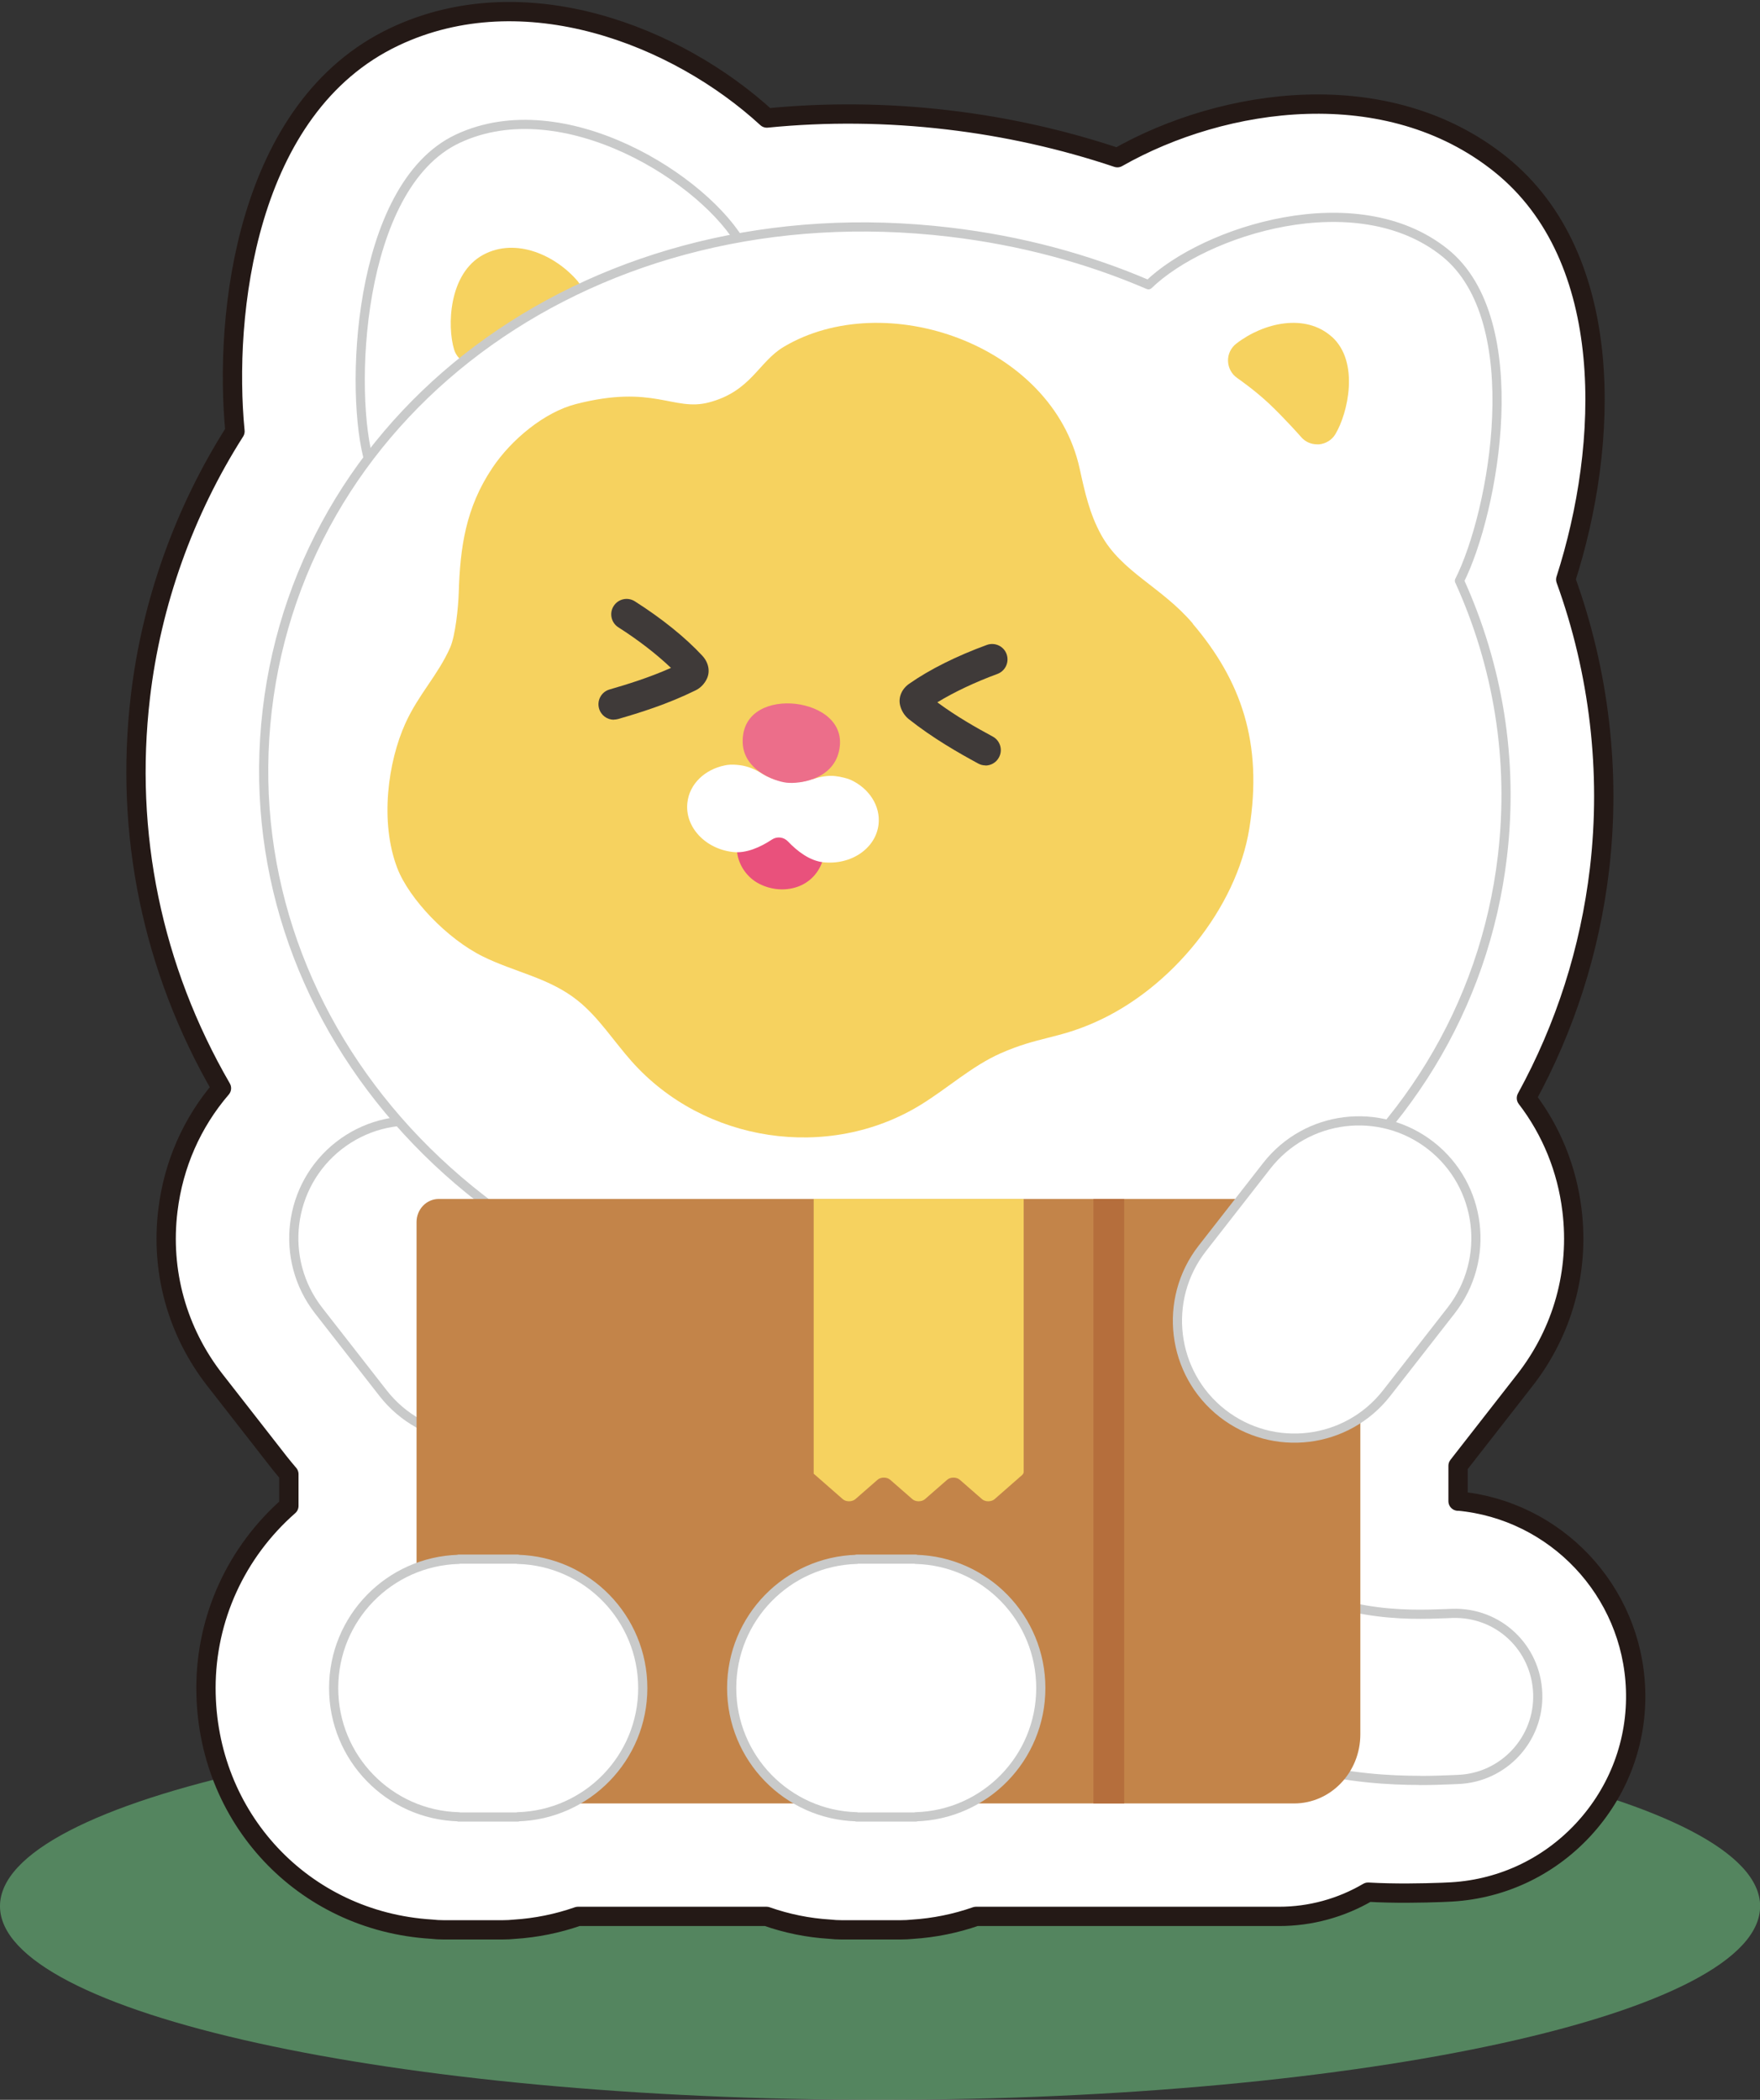 <svg width="145" height="173" viewBox="0 0 145 173" fill="none" xmlns="http://www.w3.org/2000/svg">
<rect x="0" y="0" width="145" height="173" fill="#333333" stroke="none"/>
<g clip-path="url(#clip0_19_19291)">
<g style="mix-blend-mode:multiply" opacity="0.6">
<path d="M72.505 173C112.548 173 145.01 165.857 145.01 157.046C145.01 148.235 112.548 141.092 72.505 141.092C32.462 141.092 0 148.235 0 157.046C0 165.857 32.462 173 72.505 173Z" fill="#6ABD7D"/>
</g>
<path d="M120.124 123.677V120.763C120.191 120.677 120.257 120.591 120.324 120.505L125.631 113.703C128.746 109.71 130.128 104.742 129.509 99.708C129.099 96.316 127.803 93.135 125.755 90.47C128.966 84.604 130.985 78.27 131.776 71.621C132.719 63.606 131.757 55.361 128.994 47.747C132.548 36.704 133.243 21.266 123.611 13.537C114.293 6.067 100.84 7.996 92.056 12.993C87.587 11.493 82.9 10.442 78.098 9.878C73.086 9.286 68.075 9.238 63.178 9.725C55.775 2.924 43.179 -2.016 32.518 3.019C20.189 8.837 18.436 26.004 19.36 35.538C15.168 42.12 12.472 49.677 11.567 57.406C10.243 68.679 12.548 79.818 18.246 89.658C15.816 92.485 14.292 95.944 13.835 99.708C13.215 104.742 14.597 109.71 17.712 113.703L23.019 120.505C23.267 120.82 23.534 121.136 23.8 121.451V124.068C19.456 127.88 16.969 133.316 16.969 139.067C16.969 149.748 24.972 158.288 35.538 158.938C35.872 158.976 36.205 158.995 36.548 158.995H41.417C41.76 158.995 42.093 158.976 42.379 158.947C44.161 158.833 45.923 158.479 47.619 157.887H63.149C64.836 158.479 66.589 158.833 68.332 158.938C68.666 158.976 69.009 158.995 69.342 158.995H74.211C74.554 158.995 74.887 158.976 75.173 158.947C76.955 158.833 78.717 158.479 80.413 157.887H105.385C107.957 157.887 110.482 157.199 112.712 155.89C114.893 156.015 117.209 155.967 118.8 155.909L119.209 155.89C123.506 155.737 127.489 153.913 130.423 150.76C133.358 147.598 134.901 143.49 134.749 139.191C134.463 131.023 128.137 124.403 120.134 123.667L120.124 123.677Z" fill="white" stroke="#241916" stroke-width="1.59" stroke-linecap="round" stroke-linejoin="round"/>
<path d="M45.094 116.435C49.286 113.149 50.029 107.073 46.751 102.86L41.445 96.058C38.167 91.854 32.108 91.109 27.906 94.395C23.714 97.682 22.971 103.758 26.248 107.971L31.555 114.773C34.833 118.976 40.892 119.721 45.094 116.435Z" fill="white" stroke="#C9CACA" stroke-width="0.755" stroke-linecap="round" stroke-linejoin="round"/>
<path d="M116.96 146.681C111.949 146.681 103.784 145.907 95.857 140.042C90.054 135.743 84.566 124.584 84.566 117.075C84.566 113.292 87.625 110.235 91.388 110.235C95.151 110.235 98.21 113.302 98.21 117.075C98.21 120.849 101.964 127.555 103.965 129.036C109.719 133.306 115.864 133.068 119.171 132.943L119.628 132.924C123.458 132.791 126.554 135.752 126.688 139.526C126.821 143.299 123.868 146.471 120.104 146.605L119.685 146.624C118.942 146.652 118.018 146.691 116.951 146.691L116.96 146.681Z" fill="white" stroke="#C9CACA" stroke-width="0.755" stroke-linecap="round" stroke-linejoin="round"/>
<path d="M61.186 20.3C58.223 14.826 46.438 7.317 37.701 11.435C29.326 15.38 28.754 32.576 30.441 38.117C30.441 38.117 31.965 46.438 49.001 37.047C66.026 27.656 61.196 20.291 61.196 20.291L61.186 20.3Z" fill="white" stroke="#C9CACA" stroke-width="0.755" stroke-linecap="round" stroke-linejoin="round"/>
<path d="M47.628 23.205C45.779 21.017 42.511 19.555 39.834 20.979C36.947 22.517 36.833 26.902 37.414 28.803C37.576 29.338 37.986 29.758 38.51 29.949C38.7 30.016 38.901 30.054 39.091 30.054C39.434 30.054 39.777 29.949 40.072 29.749C40.092 29.739 41.959 28.468 43.598 27.551C45.179 26.663 46.894 26.004 46.913 25.994C47.447 25.794 47.847 25.345 47.99 24.791C48.133 24.236 47.99 23.654 47.628 23.214V23.205Z" fill="#F6D25F"/>
<path d="M120.238 47.852C123.077 42.225 125.992 26.395 119.037 20.816C111.758 14.979 99.22 19.011 94.618 23.463C89.626 21.313 84.138 19.823 78.24 19.125C49.095 15.677 24.962 33.427 22.018 58.494C19.074 83.562 38.424 106.452 67.56 109.891C96.704 113.34 120.838 95.59 123.782 70.522C124.716 62.555 123.401 54.816 120.238 47.843V47.852Z" fill="white" stroke="#C9CACA" stroke-width="0.755" stroke-linecap="round" stroke-linejoin="round"/>
<path d="M109.719 27.744C107.556 25.804 104.126 26.559 101.858 28.307C101.411 28.651 101.153 29.186 101.172 29.75C101.191 30.314 101.477 30.839 101.944 31.154C101.954 31.164 103.335 32.109 104.555 33.256C105.812 34.441 107.194 35.998 107.203 36.017C107.537 36.399 108.013 36.609 108.518 36.609C108.575 36.609 108.623 36.609 108.68 36.609C109.233 36.552 109.738 36.246 110.023 35.759C111.043 34.058 112.034 29.826 109.728 27.744H109.719Z" fill="#F6D25F"/>
<path d="M110.253 98.781H36.138C35.138 98.781 34.318 99.632 34.318 100.682V142.889C34.318 146.032 36.757 148.582 39.777 148.582H106.613C109.624 148.582 112.073 146.032 112.073 142.889V100.682C112.073 99.632 111.263 98.781 110.253 98.781Z" fill="#C38449"/>
<path d="M67.036 98.781V121.413L69.437 123.515C69.694 123.744 70.199 123.744 70.466 123.515L72.304 121.91C72.562 121.68 73.067 121.68 73.333 121.91L75.172 123.515C75.429 123.744 75.934 123.744 76.201 123.515L78.04 121.91C78.297 121.68 78.802 121.68 79.069 121.91L80.908 123.515C81.165 123.744 81.67 123.744 81.937 123.515L84.204 121.528C84.29 121.451 84.338 121.356 84.338 121.26V98.781H67.017H67.036Z" fill="#F6D25F"/>
<path d="M92.618 98.781H90.084V148.582H92.618V98.781Z" fill="#B56E3C"/>
<path d="M75.448 149.68C81.155 149.518 85.748 144.837 85.748 139.076C85.748 133.316 81.165 128.625 75.448 128.472V128.453H70.58V128.472C64.863 128.635 60.28 133.316 60.28 139.076C60.28 144.837 64.863 149.528 70.58 149.68V149.7H75.448V149.68Z" fill="white" stroke="#C9CACA" stroke-width="0.755" stroke-linecap="round" stroke-linejoin="round"/>
<path d="M42.655 149.68C48.362 149.518 52.955 144.837 52.955 139.076C52.955 133.316 48.372 128.625 42.655 128.472V128.453H37.787V128.472C32.07 128.635 27.488 133.316 27.488 139.076C27.488 144.837 32.07 149.528 37.787 149.68V149.7H42.655V149.68Z" fill="white" stroke="#C9CACA" stroke-width="0.755" stroke-linecap="round" stroke-linejoin="round"/>
<path d="M98.276 51.377C95.704 48.349 92.398 47.136 90.702 44.031C89.759 42.302 89.378 40.563 88.949 38.605C86.701 28.354 72.885 23.616 64.558 28.583C62.481 29.825 61.872 32.252 58.385 33.159C55.479 33.914 53.84 31.64 47.437 33.293C44.846 33.962 42.121 36.216 40.559 38.557C38.358 41.843 37.91 45.111 37.795 48.798C37.757 50.088 37.51 52.4 37.081 53.364C36.062 55.648 34.489 57.195 33.403 59.584C31.965 62.755 31.269 67.713 32.736 71.535C33.718 74.066 36.833 77.343 39.768 78.795C42.435 80.114 45.256 80.553 47.609 82.445C49.324 83.82 50.553 85.769 52.03 87.431C57.984 94.147 68.265 95.695 75.868 91.014C78.088 89.648 80.079 87.823 82.432 86.782C85.548 85.406 87.101 85.607 90.216 84.222C96.523 81.432 101.868 74.812 102.926 68.268C104.06 61.208 102.249 56.068 98.257 51.377H98.276Z" fill="#F6D25F"/>
<path d="M81.195 63.06C80.995 63.06 80.785 63.013 80.595 62.908C78.975 62.029 76.86 60.825 74.859 59.239C74.507 58.953 74.24 58.513 74.145 58.064C74.011 57.414 74.307 56.746 74.916 56.325C76.612 55.141 78.823 54.042 81.3 53.135C81.957 52.896 82.691 53.23 82.929 53.889C83.167 54.548 82.834 55.275 82.176 55.523C80.338 56.201 78.613 57.013 77.222 57.864C78.804 59.029 80.404 59.937 81.786 60.682C82.405 61.016 82.634 61.79 82.3 62.401C82.072 62.831 81.633 63.07 81.186 63.07L81.195 63.06Z" fill="#3F3A39"/>
<path d="M50.573 59.297C50.02 59.297 49.515 58.934 49.353 58.371C49.163 57.692 49.553 56.995 50.22 56.804C51.64 56.393 53.45 55.839 55.279 55.027C54.098 53.9 52.593 52.734 50.944 51.683C50.354 51.311 50.182 50.518 50.554 49.935C50.925 49.343 51.706 49.161 52.307 49.544C54.527 50.957 56.451 52.505 57.861 54.024C58.366 54.569 58.519 55.285 58.252 55.887C58.061 56.317 57.709 56.689 57.299 56.88C54.993 58.017 52.678 58.734 50.916 59.24C50.801 59.269 50.678 59.288 50.563 59.288L50.573 59.297Z" fill="#3F3A39"/>
<path d="M67.951 67.943C67.951 67.943 67.951 67.914 67.941 67.895C67.922 67.838 67.894 67.771 67.856 67.713C67.856 67.713 67.846 67.694 67.836 67.685C67.665 67.398 67.398 67.169 67.084 67.083C66.398 66.825 65.721 66.567 65.035 66.309C64.94 66.271 64.835 66.223 64.73 66.194C64.464 66.118 64.197 66.166 63.93 66.213C63.53 66.28 63.12 66.338 62.72 66.405C62.377 66.462 62.025 66.519 61.682 66.567C61.424 66.605 61.177 66.825 61.024 67.026C60.834 67.264 60.786 67.494 60.748 67.799C60.634 68.678 60.596 69.586 60.767 70.465C60.958 71.42 61.596 72.289 62.444 72.757C63.358 73.264 64.473 73.417 65.483 73.13C66.55 72.834 67.37 72.06 67.741 71.009C67.894 70.579 67.932 70.092 67.97 69.634C68.008 69.194 68.027 68.745 68.017 68.306C68.017 68.172 67.989 68.048 67.951 67.924V67.943Z" fill="#E9517C"/>
<path d="M66.931 64.188C65.559 64.665 64.025 64.503 62.786 63.739C62.215 63.385 61.596 63.118 60.957 63.041C60.271 62.955 59.919 63.013 59.709 63.06C58.07 63.395 56.803 64.579 56.632 66.127C56.403 68.114 58.089 69.939 60.395 70.197C61.481 70.321 62.653 69.796 63.587 69.175C64.016 68.888 64.568 68.955 64.921 69.328C65.692 70.139 66.712 70.913 67.807 71.037C70.113 71.295 72.162 69.901 72.381 67.914C72.552 66.376 71.58 64.933 70.075 64.245C69.875 64.15 69.275 63.987 68.808 63.939C68.208 63.873 67.56 63.987 66.94 64.207L66.931 64.188Z" fill="white"/>
<path d="M64.806 64.484C63.796 64.37 61.148 63.414 61.186 61.026C61.214 58.542 63.539 57.759 65.54 57.988C67.55 58.218 69.684 59.507 69.113 61.924C68.56 64.255 65.826 64.599 64.806 64.484Z" fill="#EC6E8A"/>
<path d="M100.706 116.435C96.514 113.149 95.771 107.073 99.049 102.86L104.356 96.058C107.633 91.854 113.693 91.109 117.894 94.395C122.086 97.682 122.829 103.758 119.552 107.971L114.245 114.773C110.968 118.976 104.908 119.721 100.706 116.435Z" fill="white" stroke="#C9CACA" stroke-width="0.755" stroke-linecap="round" stroke-linejoin="round"/>
</g>
<defs>
<clipPath id="clip0_19_19291">
<rect width="145" height="173" fill="white"/>
</clipPath>
</defs>
</svg>
